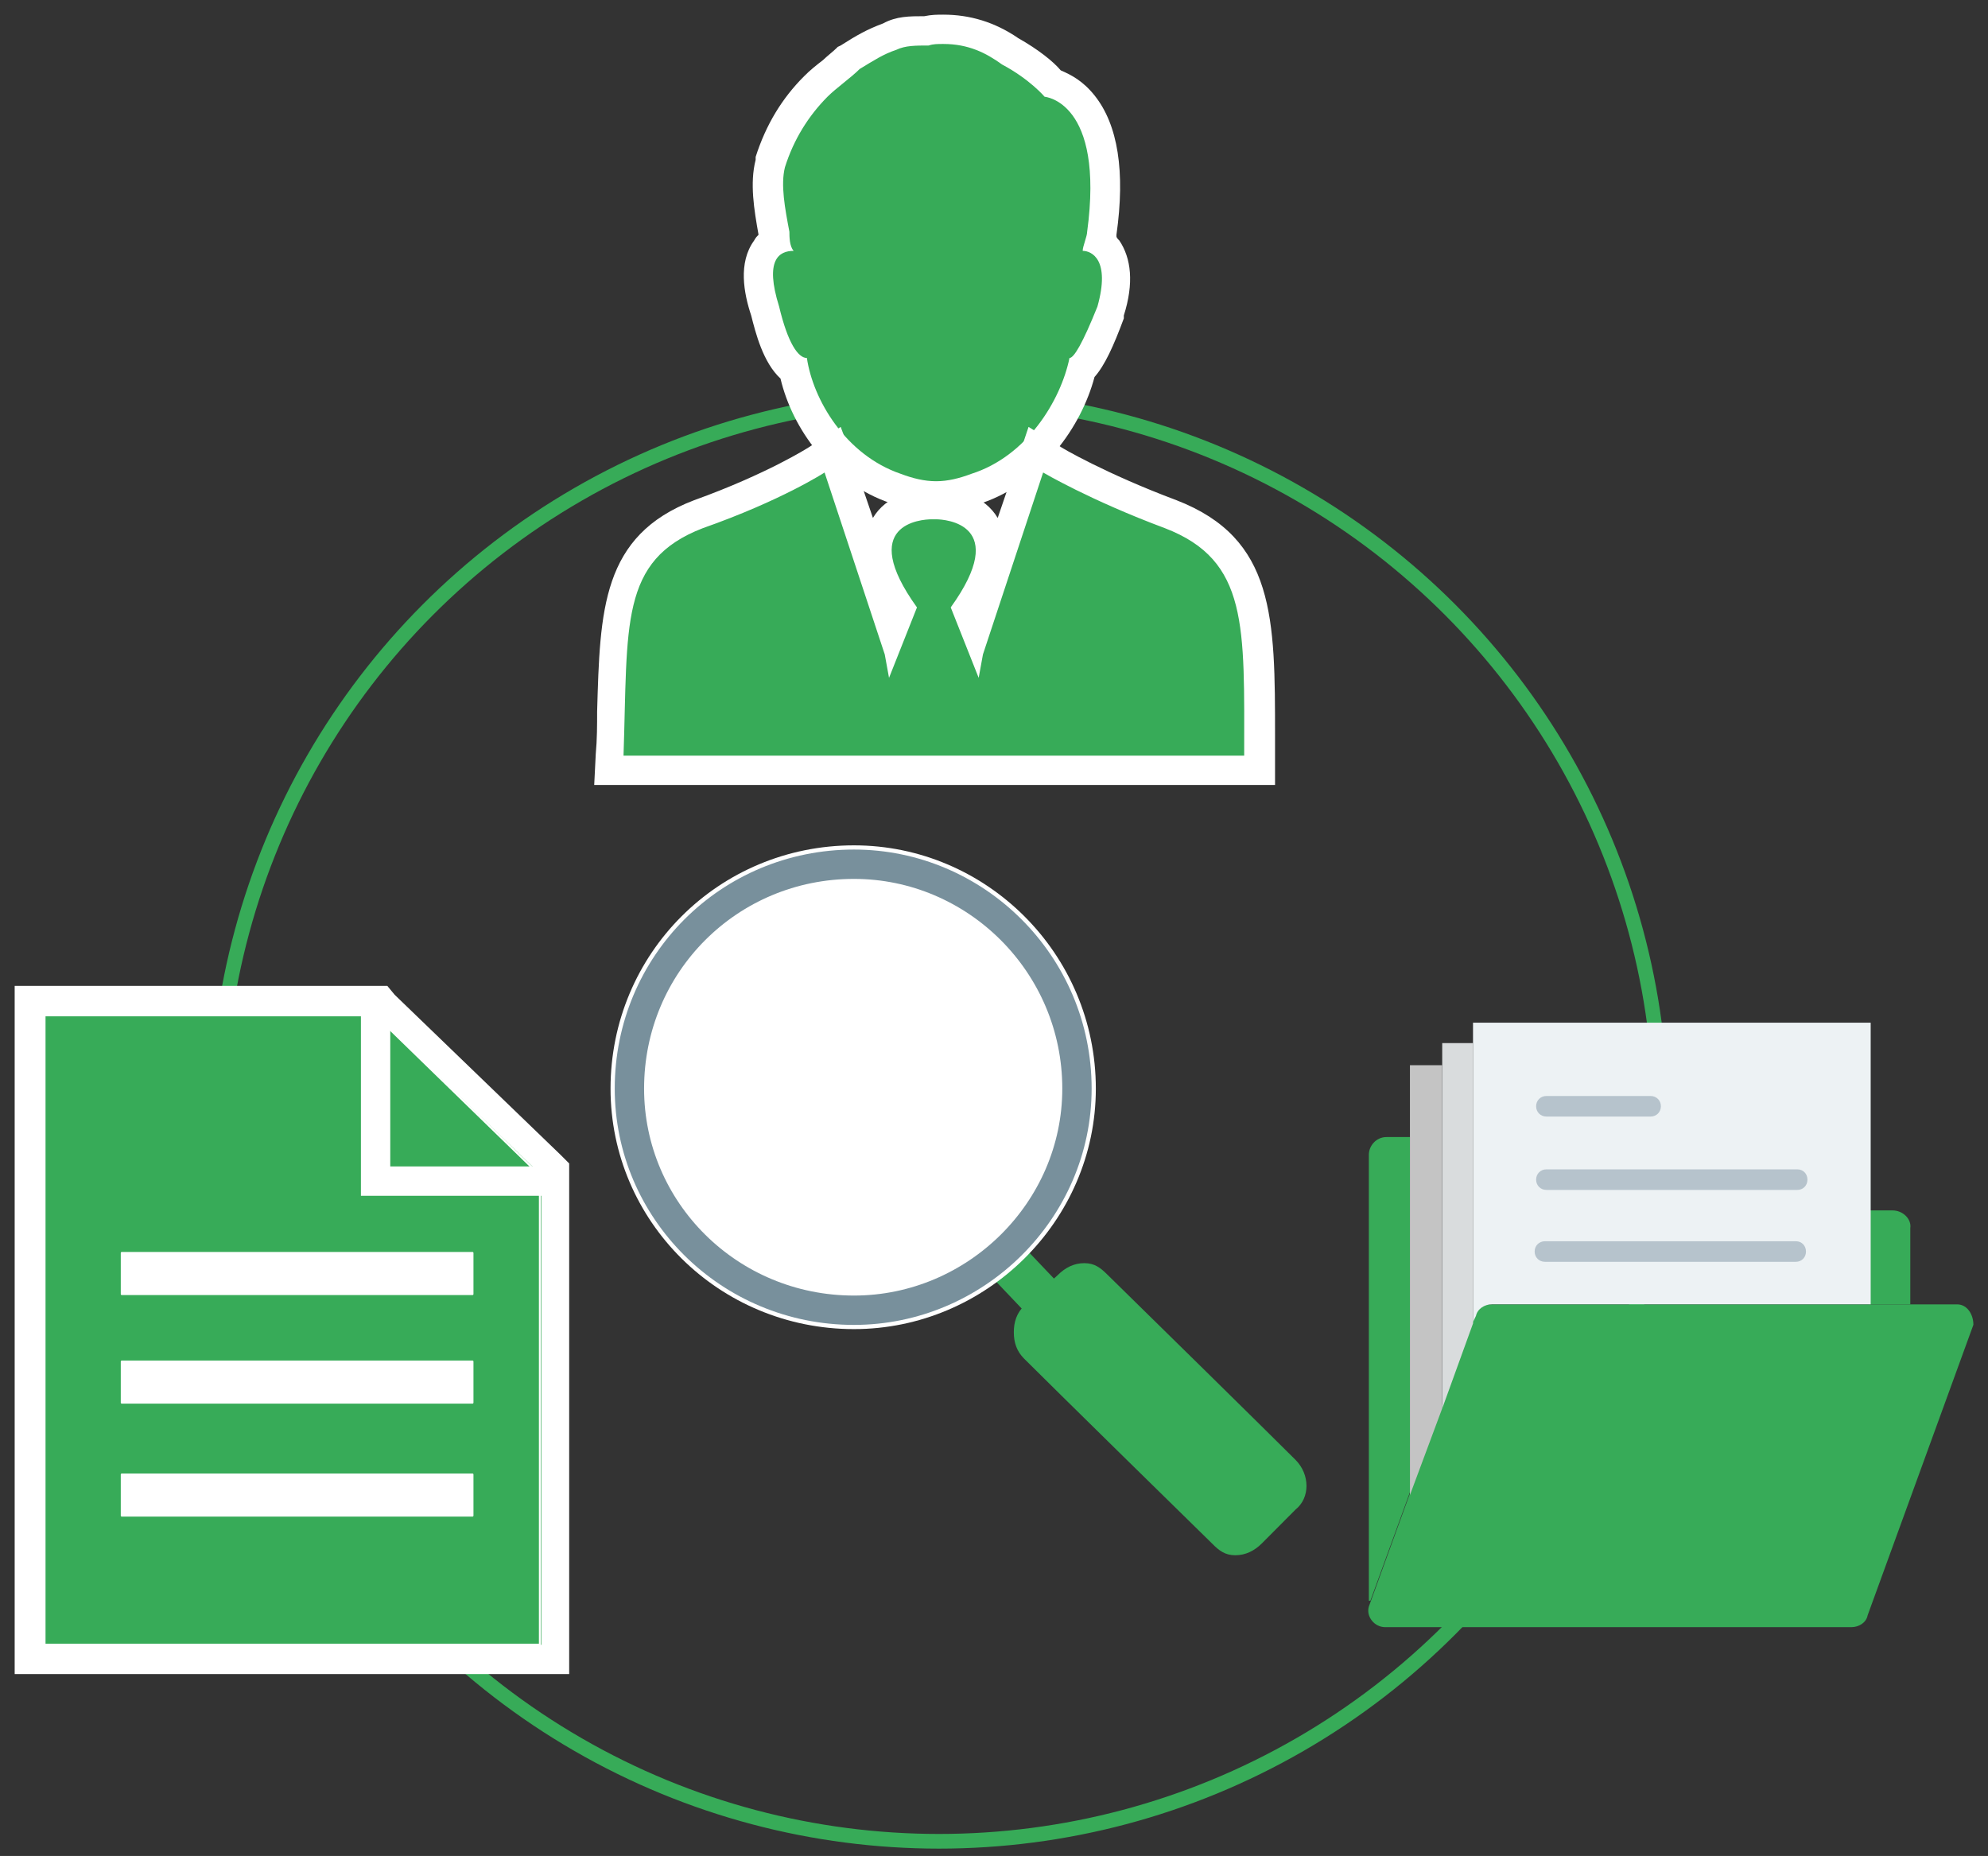<?xml version="1.0" encoding="UTF-8" standalone="no"?>
<!DOCTYPE svg PUBLIC "-//W3C//DTD SVG 1.1//EN" "http://www.w3.org/Graphics/SVG/1.1/DTD/svg11.dtd">
<!-- Generiert durch Microsoft Visio, SVG Export Zeichnung1.svg Zeichenblatt-1 -->
<svg xmlns="http://www.w3.org/2000/svg" xmlns:xlink="http://www.w3.org/1999/xlink" xmlns:ev="http://www.w3.org/2001/xml-events"
		xmlns:v="http://schemas.microsoft.com/visio/2003/SVGExtensions/" width="1.611in" height="1.504in"
		viewBox="0 0 115.98 108.277" xml:space="preserve" color-interpolation-filters="sRGB" class="st19">
	<rect x="0" y="0" width="115.98" height="108.277" fill="#333333" stroke="none"/>
	<v:documentProperties v:langID="1031" v:metric="true" v:viewMarkup="false"/>

	<style type="text/css">
	<![CDATA[
		.st1 {fill:none;stroke:#37ab58;stroke-linecap:butt;stroke-width:0.856}
		.st2 {fill:#37ab58;stroke:none;stroke-linecap:butt;stroke-width:0.856}
		.st3 {fill:#ffffff;stroke:none;stroke-linecap:butt;stroke-width:0.856}
		.st4 {fill:#37ab58;stroke:none;stroke-linecap:butt;stroke-width:0.856}
		.st5 {fill:none;stroke:#ffffff;stroke-linecap:round;stroke-linejoin:round;stroke-width:0.116}
		.st6 {fill:none}
		.st7 {stroke:#ffffff;stroke-linecap:butt;stroke-width:1.712}
		.st8 {stroke:#37ab58;stroke-linecap:round;stroke-linejoin:round;stroke-width:2.568}
		.st9 {fill:#37ab58;stroke:none;stroke-linecap:butt;stroke-width:0.856}
		.st10 {fill:none;stroke:#ffffff;stroke-linecap:butt;stroke-width:2.202}
		.st11 {fill:#ffffff;stroke:#78909c;stroke-linecap:butt;stroke-width:1.712}
		.st12 {fill:#37ab58;stroke:none;stroke-linecap:butt;stroke-width:0.856}
		.st13 {fill:#37ab58;stroke:none;stroke-linecap:butt;stroke-width:0.856}
		.st14 {fill:#37ab58;stroke:none;stroke-linecap:butt;stroke-width:0.856}
		.st15 {fill:#edf2f4;stroke:none;stroke-linecap:butt;stroke-width:0.856}
		.st16 {fill:#b6c3cc;stroke:none;stroke-linecap:butt;stroke-width:0.856}
		.st17 {fill:#d9dcdd;stroke:none;stroke-linecap:butt;stroke-width:0.856}
		.st18 {fill:#c4c4c4;stroke:none;stroke-linecap:butt;stroke-width:0.856}
		.st19 {fill:none;fill-rule:evenodd;font-size:12px;overflow:visible;stroke-linecap:square;stroke-miterlimit:3}
	]]>
	</style>

	<g v:mID="0" v:index="1" v:groupContext="foregroundPage">
		<v:pageProperties v:drawingScale="1" v:pageScale="1" v:drawingUnits="19" v:shadowOffsetX="9" v:shadowOffsetY="-9"/>
		<g id="group221-1" transform="translate(0.856,-0.856)" v:mID="221" v:groupContext="group">
			<g id="shape222-2" v:mID="222" v:groupContext="shape" transform="translate(11.812,-3.83693E-013)">
				<ellipse cx="42.112" cy="66.165" rx="42.112" ry="42.112" class="st1"/>
			</g>
			<g id="group223-4" transform="translate(33.81,-61.628)" v:mID="223" v:groupContext="group">
				<g id="group224-5" transform="translate(8.388,-15.921)" v:mID="224" v:groupContext="group">
					<g id="shape225-6" v:mID="225" v:groupContext="shape" transform="translate(0.942,-1.027)">
						<path d="M10.53 108.28 C9.76 108.28 8.99 108.11 8.13 107.85 C4.88 106.74 2.74 103.65 2.23 100.92 C1.37 100.4
									 0.86 98.95 0.51 97.49 C0 95.78 0 94.67 0.6 93.9 C0.68 93.73 0.86 93.55 1.11 93.47 C1.11 93.3
									 1.11 93.13 1.11 93.04 C0.86 91.67 0.51 90.22 0.86 88.93 C1.46 87.14 2.31 85.68 3.51 84.48 C3.85
									 84.14 4.19 83.88 4.54 83.63 C4.88 83.37 5.14 83.11 5.39 82.86 L5.48 82.77 L5.56 82.68 C6.42
									 82.09 7.02 81.83 7.87 81.49 C8.56 81.14 9.24 81.14 10.01 81.14 C10.36 81.06 10.7 81.06 11.04
									 81.06 C12.41 81.06 13.7 81.49 14.89 82.34 C16.18 83.03 16.95 83.8 17.38 84.22 C17.8 84.31 18.49
									 84.65 19.09 85.42 C20.29 86.96 20.63 89.45 20.2 92.96 C20.2 93.13 20.11 93.3 20.11 93.47 C20.29
									 93.55 20.46 93.73 20.54 93.9 C21.14 94.67 21.14 95.87 20.71 97.49 C19.94 99.46 19.43 100.4 19
									 100.83 C18.23 103.57 16.09 106.74 12.84 107.85 C12.07 108.11 11.3 108.28 10.53 108.28 Z"
								class="st2"/>
					</g>
					<g id="shape226-8" v:mID="226" v:groupContext="shape">
						<path d="M11.98 80.97 C13.44 80.97 14.47 81.49 15.41 82.17 C17.03 83.03 17.89 84.05 17.89 84.05 C17.89 84.05
									 21.4 84.31 20.37 91.93 C20.37 92.19 20.11 92.78 20.11 93.04 C20.63 93.04 21.74 93.55 20.97 96.29
									 C20.11 98.43 19.6 99.29 19.34 99.29 C18.83 101.77 16.86 105.02 13.61 106.05 C12.92 106.31 12.24
									 106.48 11.56 106.48 C10.87 106.48 10.19 106.31 9.5 106.05 C6.25 104.94 4.37 101.69 4.02 99.29
									 C3.51 99.29 2.91 98.43 2.4 96.29 C1.54 93.55 2.4 93.04 3.25 93.04 C3 92.78 3 92.19 3 91.93 C2.74
									 90.56 2.48 89.19 2.74 88.16 C3.25 86.54 4.11 85.17 5.22 84.05 C5.73 83.54 6.59 82.94 7.1 82.43
									 C7.96 81.91 8.47 81.57 9.24 81.31 C9.76 81.06 10.36 81.06 11.13 81.06 C11.38 80.97 11.64 80.97
									 11.98 80.97 ZM11.98 79.26 C11.64 79.26 11.3 79.26 10.87 79.35 C10.01 79.35 9.24 79.35 8.47 79.77
									 C7.53 80.12 6.93 80.46 5.99 81.06 L5.82 81.14 L5.73 81.23 C5.56 81.4 5.22 81.66 4.96 81.91 C4.62
									 82.17 4.19 82.51 3.85 82.86 C2.57 84.14 1.63 85.68 1.03 87.56 L1.03 87.65 L1.03 87.73 C0.68
									 89.1 0.94 90.64 1.2 92.1 C1.11 92.19 1.03 92.27 0.94 92.44 C0 93.73 0.34 95.52 0.77 96.81 C1.03
									 97.83 1.46 99.55 2.48 100.49 C3.17 103.4 5.39 106.57 8.9 107.76 C9.76 108.11 10.61 108.28 11.56
									 108.28 C12.41 108.28 13.35 108.11 14.21 107.76 C17.72 106.57 20.03 103.31 20.8 100.4 C21.4 99.72
									 21.91 98.6 22.51 96.98 L22.51 96.89 L22.51 96.81 C23.11 94.92 22.94 93.47 22.25 92.44 C22.17
									 92.36 22.08 92.27 22.08 92.19 C22.08 92.19 22.08 92.1 22.08 92.1 C22.6 88.42 22.17 85.68 20.8
									 83.97 C20.11 83.11 19.43 82.77 18.83 82.51 C18.4 82 17.55 81.31 16.35 80.63 C14.98 79.69 13.52
									 79.26 11.98 79.26 Z" class="st3"/>
					</g>
				</g>
				<g id="group227-10" v:mID="227" v:groupContext="group">
					<g id="shape228-11" v:mID="228" v:groupContext="shape" transform="translate(0.856,-0.856)">
						<path d="M0 108.28 L0 107.42 C0 106.57 0.09 105.71 0.09 104.94 C0.26 98.86 0.34 95.27 5.22 93.38 C9.67 91.84
									 12.07 90.22 12.15 90.22 L13.1 89.62 L16.61 100.15 L17.12 98.95 C15.75 96.98 15.41 95.44 16.01
									 94.33 C16.78 92.87 18.57 92.78 18.92 92.78 L19.17 92.78 C19.52 92.78 21.31 92.87 22.08 94.33
									 C22.68 95.44 22.34 96.98 20.97 98.95 L21.48 100.15 L24.99 89.62 L25.94 90.13 C25.94 90.13 28.67
									 91.76 32.87 93.3 C38.09 95.35 38.09 99.46 38.09 106.22 L38.09 108.19 L0 108.19 L0 108.28 Z"
								class="st2"/>
					</g>
					<g id="shape229-13" v:mID="229" v:groupContext="shape">
						<path d="M26.19 90.05 C26.19 90.05 28.93 91.67 33.3 93.3 C38.18 95.18 37.92 99.03 37.92 106.57 C37.92 106.57
									 37.92 106.57 30.81 106.57 C30.81 106.57 30.81 106.57 22.43 106.57 C22.43 106.57 22.43 106.57
									 19.94 106.57 C19.94 106.57 19.94 106.57 19.69 106.57 C19.69 106.57 19.69 106.57 17.2 106.57
									 C17.2 106.57 17.2 106.57 1.71 106.57 C1.97 98.95 1.46 95.18 6.33 93.3 C10.96 91.67 13.44 90.05
									 13.44 90.05 C13.44 90.05 13.44 90.05 16.95 100.66 C16.95 100.66 16.95 100.66 17.2 102.03 C17.2
									 102.03 17.2 102.03 18.83 97.92 C15.32 93.04 19.09 92.78 19.69 92.78 C19.69 92.78 19.69 92.78
									 19.94 92.78 C20.46 92.78 24.31 93.04 20.8 97.92 C20.8 97.92 20.8 97.92 22.43 102.03 C22.43 102.03
									 22.43 102.03 22.68 100.66 C22.68 100.66 22.68 100.66 26.19 90.05 ZM14.38 87.39 L12.5 88.59 C12.5
									 88.59 10.1 90.13 5.82 91.67 C0.43 93.73 0.34 98.09 0.17 104 C0.17 104.77 0.17 105.62 0.09 106.48
									 L0 108.28 L1.8 108.28 L17.29 108.28 L19.77 108.28 L20.03 108.28 L22.51 108.28 L30.9 108.28 L38
									 108.28 L39.72 108.28 L39.72 106.57 L39.72 105.45 C39.72 98.52 39.72 93.9 33.98 91.67 C29.87
									 90.13 27.22 88.59 27.13 88.5 L25.34 87.39 L24.65 89.45 L23.54 92.7 C22.77 91.41 21.23 90.99
									 20.03 90.99 L19.77 90.99 C18.57 90.99 17.03 91.41 16.26 92.7 L15.15 89.45 L14.38 87.39 Z"
								class="st3"/>
					</g>
				</g>
			</g>
			<g id="group230-15" transform="translate(5.61551E-013,-9.758)" v:mID="230" v:groupContext="group">
				<g id="group231-16" v:mID="231" v:groupContext="group">
					<g id="shape232-17" v:mID="232" v:groupContext="shape" transform="translate(0.856,-0.856)">
						<path d="M0 108.28 L0 69.85 L20.54 69.85 L30.64 79.69 L30.64 108.28 L0 108.28 Z" class="st4"/>
					</g>
					<g id="shape233-19" v:mID="233" v:groupContext="shape">
						<path d="M21.06 69.85 L30.73 79.17 L30.73 106.57 L1.8 106.57 L1.8 69.85 L21.06 69.85 ZM21.74 68.13 L21.06
									 68.13 L1.71 68.13 L0 68.13 L0 69.85 L0 106.57 L0 108.28 L1.71 108.28 L30.64 108.28 L32.35 108.28
									 L32.35 106.57 L32.35 79.17 L32.35 78.49 L31.84 77.98 L22.17 68.65 L21.74 68.13 Z" class="st3"/>
					</g>
				</g>
				<g id="shape234-21" v:mID="234" v:groupContext="shape" transform="translate(1.712,-1.712)">
					<path d="M28.93 108.28 L0 108.28 L0 71.56 L19.34 71.56 L28.93 80.89 L28.93 108.28 Z" class="st5"/>
				</g>
				<g id="shape235-23" v:mID="235" v:groupContext="shape" transform="translate(21.056,-28.76)">
					<path d="M0 98.6 L0 108.28 L9.59 108.28 L0 98.6 Z" class="st6"/>
					<path d="M0 98.6 L0 108.28 L9.59 108.28" class="st7"/>
				</g>
				<g id="shape236-26" v:mID="236" v:groupContext="shape" transform="translate(6.248,-22.169)">
					<path d="M20.46 108.28 L0 108.28 L0 105.88 L20.46 105.88 L20.46 108.28 Z" class="st3"/>
				</g>
				<g id="shape237-28" v:mID="237" v:groupContext="shape" transform="translate(6.248,-22.169)">
					<path d="M20.46 108.28 L0 108.28 L0 105.88 L20.46 105.88 L20.46 108.28 Z" class="st5"/>
				</g>
				<g id="shape238-30" v:mID="238" v:groupContext="shape" transform="translate(6.248,-15.835)">
					<path d="M20.46 108.28 L0 108.28 L0 105.88 L20.46 105.88 L20.46 108.28 Z" class="st3"/>
				</g>
				<g id="shape239-32" v:mID="239" v:groupContext="shape" transform="translate(6.248,-15.835)">
					<path d="M20.46 108.28 L0 108.28 L0 105.88 L20.46 105.88 L20.46 108.28 Z" class="st5"/>
				</g>
				<g id="shape240-34" v:mID="240" v:groupContext="shape" transform="translate(6.248,-9.244)">
					<path d="M20.46 108.28 L0 108.28 L0 105.88 L20.46 105.88 L20.46 108.28 Z" class="st3"/>
				</g>
				<g id="shape241-36" v:mID="241" v:groupContext="shape" transform="translate(6.248,-9.244)">
					<path d="M20.46 108.28 L0 108.28 L0 105.88 L20.46 105.88 L20.46 108.28 Z" class="st5"/>
				</g>
			</g>
			<g id="group242-38" transform="translate(35.864,-16.691)" v:mID="242" v:groupContext="group">
				<g id="group243-39" v:mID="243" v:groupContext="group">
					<g id="shape244-40" v:mID="244" v:groupContext="shape" transform="translate(100.206,16.202) rotate(46.441)">
						<path d="M0 108.28 L19.25 108.28" class="st8"/>
					</g>
					<g id="shape245-43" v:mID="245" v:groupContext="shape" transform="translate(2.9976E-014,-14.294)">
						<path d="M13.1 82.26 C20.2 82.26 26.11 88.08 26.11 95.35 C26.11 102.46 20.2 108.28 13.1 108.28 C5.82 108.28
									 0 102.46 0 95.35 C0 88.08 5.82 82.26 13.1 82.26 Z" class="st9"/>
					</g>
					<g id="shape246-45" v:mID="246" v:groupContext="shape" transform="translate(2.9976E-014,-14.294)">
						<path d="M13.1 82.26 C20.2 82.26 26.11 88.08 26.11 95.35 C26.11 102.46 20.2 108.28 13.1 108.28 C5.82 108.28
									 0 102.46 0 95.35 C0 88.08 5.82 82.26 13.1 82.26 Z" class="st10"/>
					</g>
					<g id="shape247-47" v:mID="247" v:groupContext="shape" transform="translate(2.9976E-014,-14.294)">
						<path d="M13.1 82.26 C20.2 82.26 26.11 88.08 26.11 95.35 C26.11 102.46 20.2 108.28 13.1 108.28 C5.82 108.28
									 0 102.46 0 95.35 C0 88.08 5.82 82.26 13.1 82.26 Z" class="st9"/>
					</g>
					<g id="shape248-49" v:mID="248" v:groupContext="shape" transform="translate(2.9976E-014,-14.294)">
						<path d="M13.1 82.26 C20.2 82.26 26.11 88.08 26.11 95.35 C26.11 102.46 20.2 108.28 13.1 108.28 C5.82 108.28
									 0 102.46 0 95.35 C0 88.08 5.82 82.26 13.1 82.26 Z" class="st11"/>
					</g>
					<g id="shape249-51" v:mID="249" v:groupContext="shape" transform="translate(22.426,1.13687E-013)">
						<path d="M12.92 108.28 C12.33 108.28 11.98 108.02 11.56 107.59 C2.74 98.95 0.6 96.81 0.6 96.81 C0.17 96.38
									 0 95.87 0 95.27 C0 94.67 0.17 94.15 0.6 93.73 C2.57 91.93 2.57 91.93 2.57 91.93 C3 91.5 3.51
									 91.24 4.11 91.24 C4.71 91.24 5.05 91.5 5.48 91.93 C14.29 100.57 16.43 102.71 16.43 102.71 C17.29
									 103.57 17.29 104.94 16.43 105.62 C14.47 107.59 14.47 107.59 14.47 107.59 C14.04 108.02 13.52
									 108.28 12.92 108.28 Z" class="st4"/>
					</g>
				</g>
				<g id="shape250-53" v:mID="250" v:groupContext="shape" transform="translate(24.394,-4.879)">
					<path d="M8.3 107.93 C7.96 108.28 7.45 108.28 7.1 107.93 L0.34 101.17 C0 100.83 0 100.32 0.34 99.97 C0.68 99.63
								 1.2 99.63 1.54 99.97 L8.3 106.74 C8.65 106.99 8.65 107.59 8.3 107.93 Z" class="st12"/>
				</g>
			</g>
			<g id="group251-55" transform="translate(78.832,-12.497)" v:mID="251" v:groupContext="group">
				<g id="shape252-56" v:mID="252" v:groupContext="shape">
					<path d="M28.33 108.28 L1.11 108.28 C0.51 108.28 0 107.68 0.17 107.08 L6.33 90.13 C6.42 89.7 6.85 89.45 7.28
								 89.45 L34.49 89.45 C35.09 89.45 35.44 90.05 35.44 90.64 L29.27 107.59 C29.19 108.02 28.76 108.28
								 28.33 108.28 Z" class="st13"/>
				</g>
				<g id="shape253-58" v:mID="253" v:groupContext="shape" transform="translate(29.359,-18.831)">
					<path d="M1.37 102.8 L0 102.8 L0 108.28 L2.4 108.28 L2.4 103.83 C2.48 103.31 1.97 102.8 1.37 102.8 Z"
							class="st14"/>
				</g>
				<g id="shape254-60" v:mID="254" v:groupContext="shape" transform="translate(0.171,-1.541)">
					<path d="M2.4 81.23 L1.03 81.23 C0.43 81.23 0 81.74 0 82.26 L0 108.28 C0 108.28 0.09 108.28 0.09 108.28 L2.4
								 101.94 L2.4 81.23 Z" class="st14"/>
				</g>
				<g id="shape255-62" v:mID="255" v:groupContext="shape" transform="translate(6.248,-17.804)">
					<path d="M0.17 107.93 C0.26 107.51 0.68 107.25 1.11 107.25 L2.31 107.25 L23.2 107.25 L23.2 99.97 L23.2 90.82
								 L14.04 90.82 L0 90.82 L0 108.28 L0.17 107.93 Z" class="st15"/>
				</g>
				<g id="group256-64" transform="translate(9.843,-21.313)" v:mID="256" v:groupContext="group">
					<g id="shape257-65" v:mID="257" v:groupContext="shape" transform="translate(0.086,-4.194)">
						<path d="M0.6 108.28 L15.24 108.28 C15.58 108.28 15.83 108.02 15.83 107.68 C15.83 107.34 15.58 107.08 15.24
									 107.08 L0.6 107.08 C0.26 107.08 0 107.34 0 107.68 C0 108.02 0.26 108.28 0.6 108.28 Z"
								class="st16"/>
					</g>
					<g id="shape258-67" v:mID="258" v:groupContext="shape" transform="translate(0.086,-8.474)">
						<path d="M0.6 108.28 L6.68 108.28 C7.02 108.28 7.28 108.02 7.28 107.68 C7.28 107.34 7.02 107.08 6.68 107.08
									 L0.6 107.08 C0.26 107.08 0 107.34 0 107.68 C0 108.02 0.26 108.28 0.6 108.28 Z" class="st16"/>
					</g>
					<g id="shape259-69" v:mID="259" v:groupContext="shape">
						<path d="M15.24 107.08 L0.6 107.08 C0.26 107.08 0 107.34 0 107.68 C0 108.02 0.26 108.28 0.6 108.28 L15.24
									 108.28 C15.58 108.28 15.83 108.02 15.83 107.68 C15.83 107.34 15.58 107.08 15.24 107.08 Z"
								class="st16"/>
					</g>
				</g>
				<g id="shape260-71" v:mID="260" v:groupContext="shape" transform="translate(4.451,-12.754)">
					<path d="M1.8 103.31 L1.8 86.96 L0 86.96 L0 108.28 L1.8 103.31 Z" class="st17"/>
				</g>
				<g id="shape261-73" v:mID="261" v:groupContext="shape" transform="translate(2.568,-7.704)">
					<path d="M1.88 103.23 L1.88 83.2 L0 83.2 L0 108.28 L1.88 103.23 Z" class="st18"/>
				</g>
			</g>
		</g>
	</g>
</svg>
